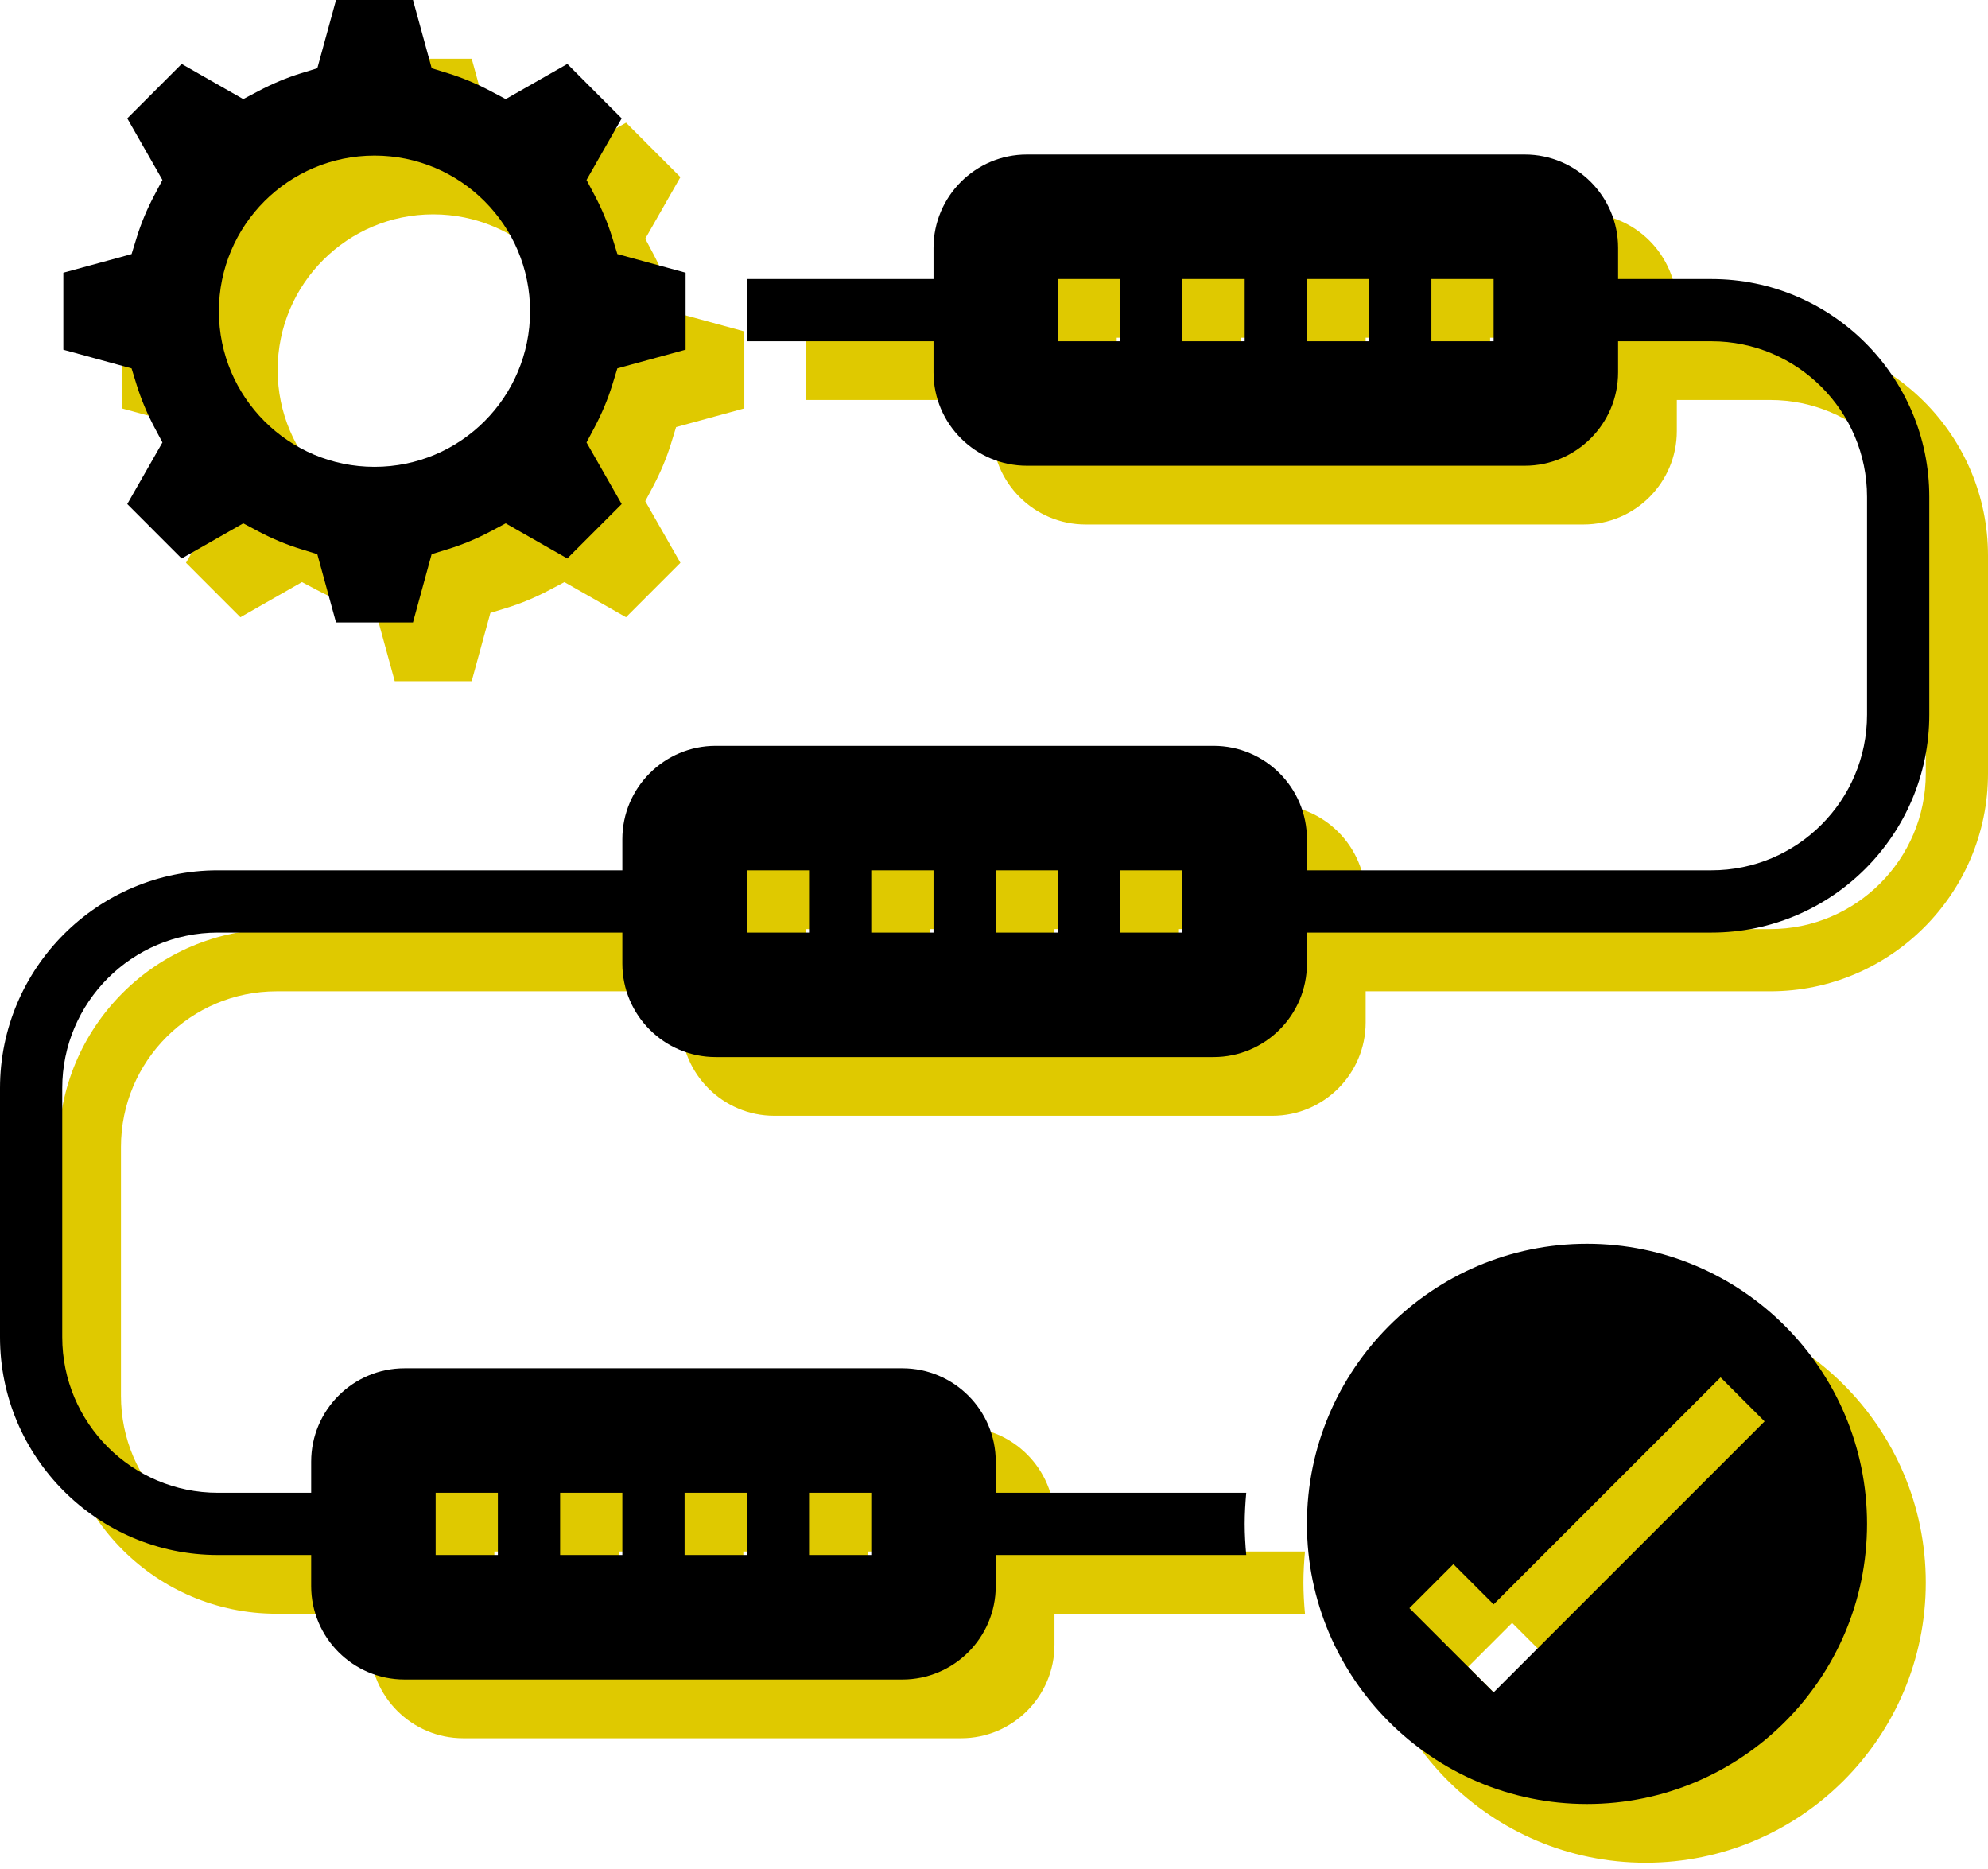 <svg xmlns="http://www.w3.org/2000/svg" width="100" height="94" viewBox="0 0 100 94" fill="none"><path d="M9.826 22.302C10.051 23.027 10.351 23.748 10.721 24.447L11.125 25.207L9.356 28.305L12.092 31.043L15.19 29.276L15.95 29.678C16.65 30.049 17.372 30.349 18.095 30.572L18.915 30.825L19.856 34.258H23.727L24.667 30.825L25.488 30.572C26.214 30.348 26.935 30.047 27.632 29.678L28.391 29.276L31.49 31.043L34.226 28.305L32.458 25.207L32.861 24.447C33.231 23.748 33.533 23.027 33.757 22.302L34.009 21.48L37.441 20.541V16.669L34.009 15.731L33.755 14.909C33.531 14.185 33.231 13.463 32.861 12.767L32.458 12.006L34.226 8.908L31.492 6.171L28.393 7.938L27.634 7.536C26.934 7.165 26.212 6.864 25.489 6.64L24.669 6.387L23.728 2.954H19.857L18.917 6.387L18.096 6.64C17.376 6.863 16.655 7.163 15.952 7.536L15.19 7.938L12.092 6.171L9.356 8.908L11.125 12.006L10.721 12.768C10.351 13.465 10.049 14.186 9.827 14.911L9.574 15.733L6.141 16.67V20.543L9.574 21.482L9.826 22.302ZM21.792 10.78C26.114 10.78 29.618 14.285 29.618 18.607C29.618 22.928 26.114 26.433 21.792 26.433C17.47 26.433 13.966 22.928 13.966 18.607C13.966 14.285 17.47 10.78 21.792 10.78Z" fill="#DFC900"></path><path d="M82.782 65.51C75.014 65.51 68.695 71.829 68.695 79.597C68.695 87.365 75.014 93.684 82.782 93.684C90.551 93.684 96.87 87.365 96.87 79.597C96.87 71.829 90.551 65.51 82.782 65.51ZM78.086 88.071L73.849 83.834L76.062 81.621L78.086 83.645L89.502 72.229L91.715 74.442L78.086 88.071Z" fill="#DFC900"></path><path d="M89.043 16.987H84.347V15.421C84.347 12.832 82.241 10.726 79.652 10.726H54.608C52.019 10.726 49.912 12.832 49.912 15.421V16.987H40.52V20.117H49.912V21.682C49.912 24.271 52.019 26.378 54.608 26.378H79.652C82.241 26.378 84.347 24.271 84.347 21.682V20.117H89.043C93.359 20.117 96.87 23.628 96.87 27.943V38.9C96.87 43.216 93.359 46.727 89.043 46.727H68.695V45.161C68.695 42.572 66.588 40.465 63.999 40.465H38.955C36.366 40.465 34.259 42.572 34.259 45.161V46.727H13.911C7.871 46.727 2.954 51.643 2.954 57.683V70.205C2.954 76.246 7.871 81.162 13.911 81.162H18.607V82.727C18.607 85.316 20.713 87.423 23.302 87.423H48.346C50.935 87.423 53.042 85.316 53.042 82.727V81.162H65.643C65.596 80.646 65.564 80.126 65.564 79.597C65.564 79.068 65.597 78.548 65.643 78.032H53.042V76.466C53.042 73.877 50.935 71.771 48.346 71.771H23.302C20.713 71.771 18.607 73.877 18.607 76.466V78.032H13.911C9.595 78.032 6.085 74.521 6.085 70.205V57.683C6.085 53.368 9.595 49.857 13.911 49.857H34.259V51.422C34.259 54.011 36.366 56.118 38.955 56.118H63.999C66.588 56.118 68.695 54.011 68.695 51.422V49.857H89.043C95.084 49.857 100 44.942 100 38.9V27.943C100 21.901 95.084 16.987 89.043 16.987ZM59.303 20.117H56.173V16.987H59.303V20.117ZM65.564 20.117H62.434V16.987H65.564V20.117ZM71.825 20.117H68.695V16.987H71.825V20.117ZM78.086 20.117H74.956V16.987H78.086V20.117ZM43.651 78.032H46.781V81.162H43.651V78.032ZM37.39 78.032H40.52V81.162H37.39V78.032ZM31.129 78.032H34.259V81.162H31.129V78.032ZM24.868 78.032H27.998V81.162H24.868V78.032ZM43.651 49.857H40.52V46.727H43.651V49.857ZM49.912 49.857H46.781V46.727H49.912V49.857ZM56.173 49.857H53.042V46.727H56.173V49.857ZM62.434 49.857H59.303V46.727H62.434V49.857Z" fill="#DFC900"></path><path d="M6.871 19.348C7.097 20.073 7.397 20.794 7.767 21.492L8.171 22.253L6.402 25.351L9.138 28.088L12.236 26.321L12.996 26.724C13.696 27.095 14.418 27.395 15.141 27.617L15.961 27.871L16.902 31.304H20.773L21.713 27.871L22.533 27.617C23.26 27.394 23.981 27.093 24.678 26.724L25.437 26.321L28.536 28.088L31.272 25.351L29.503 22.253L29.907 21.492C30.277 20.794 30.579 20.073 30.803 19.348L31.055 18.526L34.487 17.587V13.715L31.055 12.777L30.801 11.955C30.577 11.231 30.277 10.509 29.907 9.813L29.503 9.052L31.272 5.954L28.538 3.217L25.439 4.984L24.679 4.582C23.98 4.211 23.258 3.91 22.535 3.686L21.715 3.433L20.774 0H16.903L15.962 3.433L15.142 3.686C14.422 3.908 13.701 4.209 12.998 4.582L12.236 4.984L9.138 3.217L6.402 5.954L8.171 9.052L7.767 9.814C7.397 10.511 7.095 11.232 6.873 11.957L6.619 12.779L3.187 13.716V17.589L6.619 18.528L6.871 19.348ZM18.838 7.826C23.16 7.826 26.664 11.331 26.664 15.653C26.664 19.974 23.16 23.479 18.838 23.479C14.516 23.479 11.011 19.974 11.011 15.653C11.011 11.331 14.516 7.826 18.838 7.826Z" fill="black"></path><path d="M79.828 62.555C72.06 62.555 65.741 68.874 65.741 76.643C65.741 84.411 72.06 90.73 79.828 90.73C87.597 90.73 93.915 84.411 93.915 76.643C93.915 68.874 87.597 62.555 79.828 62.555ZM75.132 85.117L70.895 80.88L73.108 78.667L75.132 80.691L86.548 69.275L88.761 71.488L75.132 85.117Z" fill="black"></path><path d="M86.089 14.033H81.393V12.467C81.393 9.878 79.287 7.771 76.698 7.771H51.654C49.065 7.771 46.958 9.878 46.958 12.467V14.033H37.566V17.163H46.958V18.728C46.958 21.317 49.065 23.424 51.654 23.424H76.698C79.287 23.424 81.393 21.317 81.393 18.728V17.163H86.089C90.404 17.163 93.915 20.674 93.915 24.989V35.946C93.915 40.261 90.404 43.772 86.089 43.772H65.741V42.207C65.741 39.618 63.634 37.511 61.045 37.511H36.001C33.412 37.511 31.305 39.618 31.305 42.207V43.772H10.957C4.916 43.772 0 48.689 0 54.729V67.251C0 73.291 4.916 78.208 10.957 78.208H15.653V79.773C15.653 82.362 17.759 84.469 20.348 84.469H45.392C47.981 84.469 50.088 82.362 50.088 79.773V78.208H62.688C62.642 77.692 62.61 77.172 62.61 76.643C62.61 76.114 62.643 75.594 62.688 75.078H50.088V73.512C50.088 70.923 47.981 68.817 45.392 68.817H20.348C17.759 68.817 15.653 70.923 15.653 73.512V75.078H10.957C6.641 75.078 3.131 71.567 3.131 67.251V54.729C3.131 50.414 6.641 46.903 10.957 46.903H31.305V48.468C31.305 51.057 33.412 53.164 36.001 53.164H61.045C63.634 53.164 65.741 51.057 65.741 48.468V46.903H86.089C92.129 46.903 97.046 41.988 97.046 35.946V24.989C97.046 18.947 92.129 14.033 86.089 14.033ZM56.349 17.163H53.219V14.033H56.349V17.163ZM62.61 17.163H59.48V14.033H62.61V17.163ZM68.871 17.163H65.741V14.033H68.871V17.163ZM75.132 17.163H72.002V14.033H75.132V17.163ZM40.697 75.078H43.827V78.208H40.697V75.078ZM34.436 75.078H37.566V78.208H34.436V75.078ZM28.175 75.078H31.305V78.208H28.175V75.078ZM21.914 75.078H25.044V78.208H21.914V75.078ZM40.697 46.903H37.566V43.772H40.697V46.903ZM46.958 46.903H43.827V43.772H46.958V46.903ZM53.219 46.903H50.088V43.772H53.219V46.903ZM59.48 46.903H56.349V43.772H59.48V46.903Z" fill="black"></path></svg>